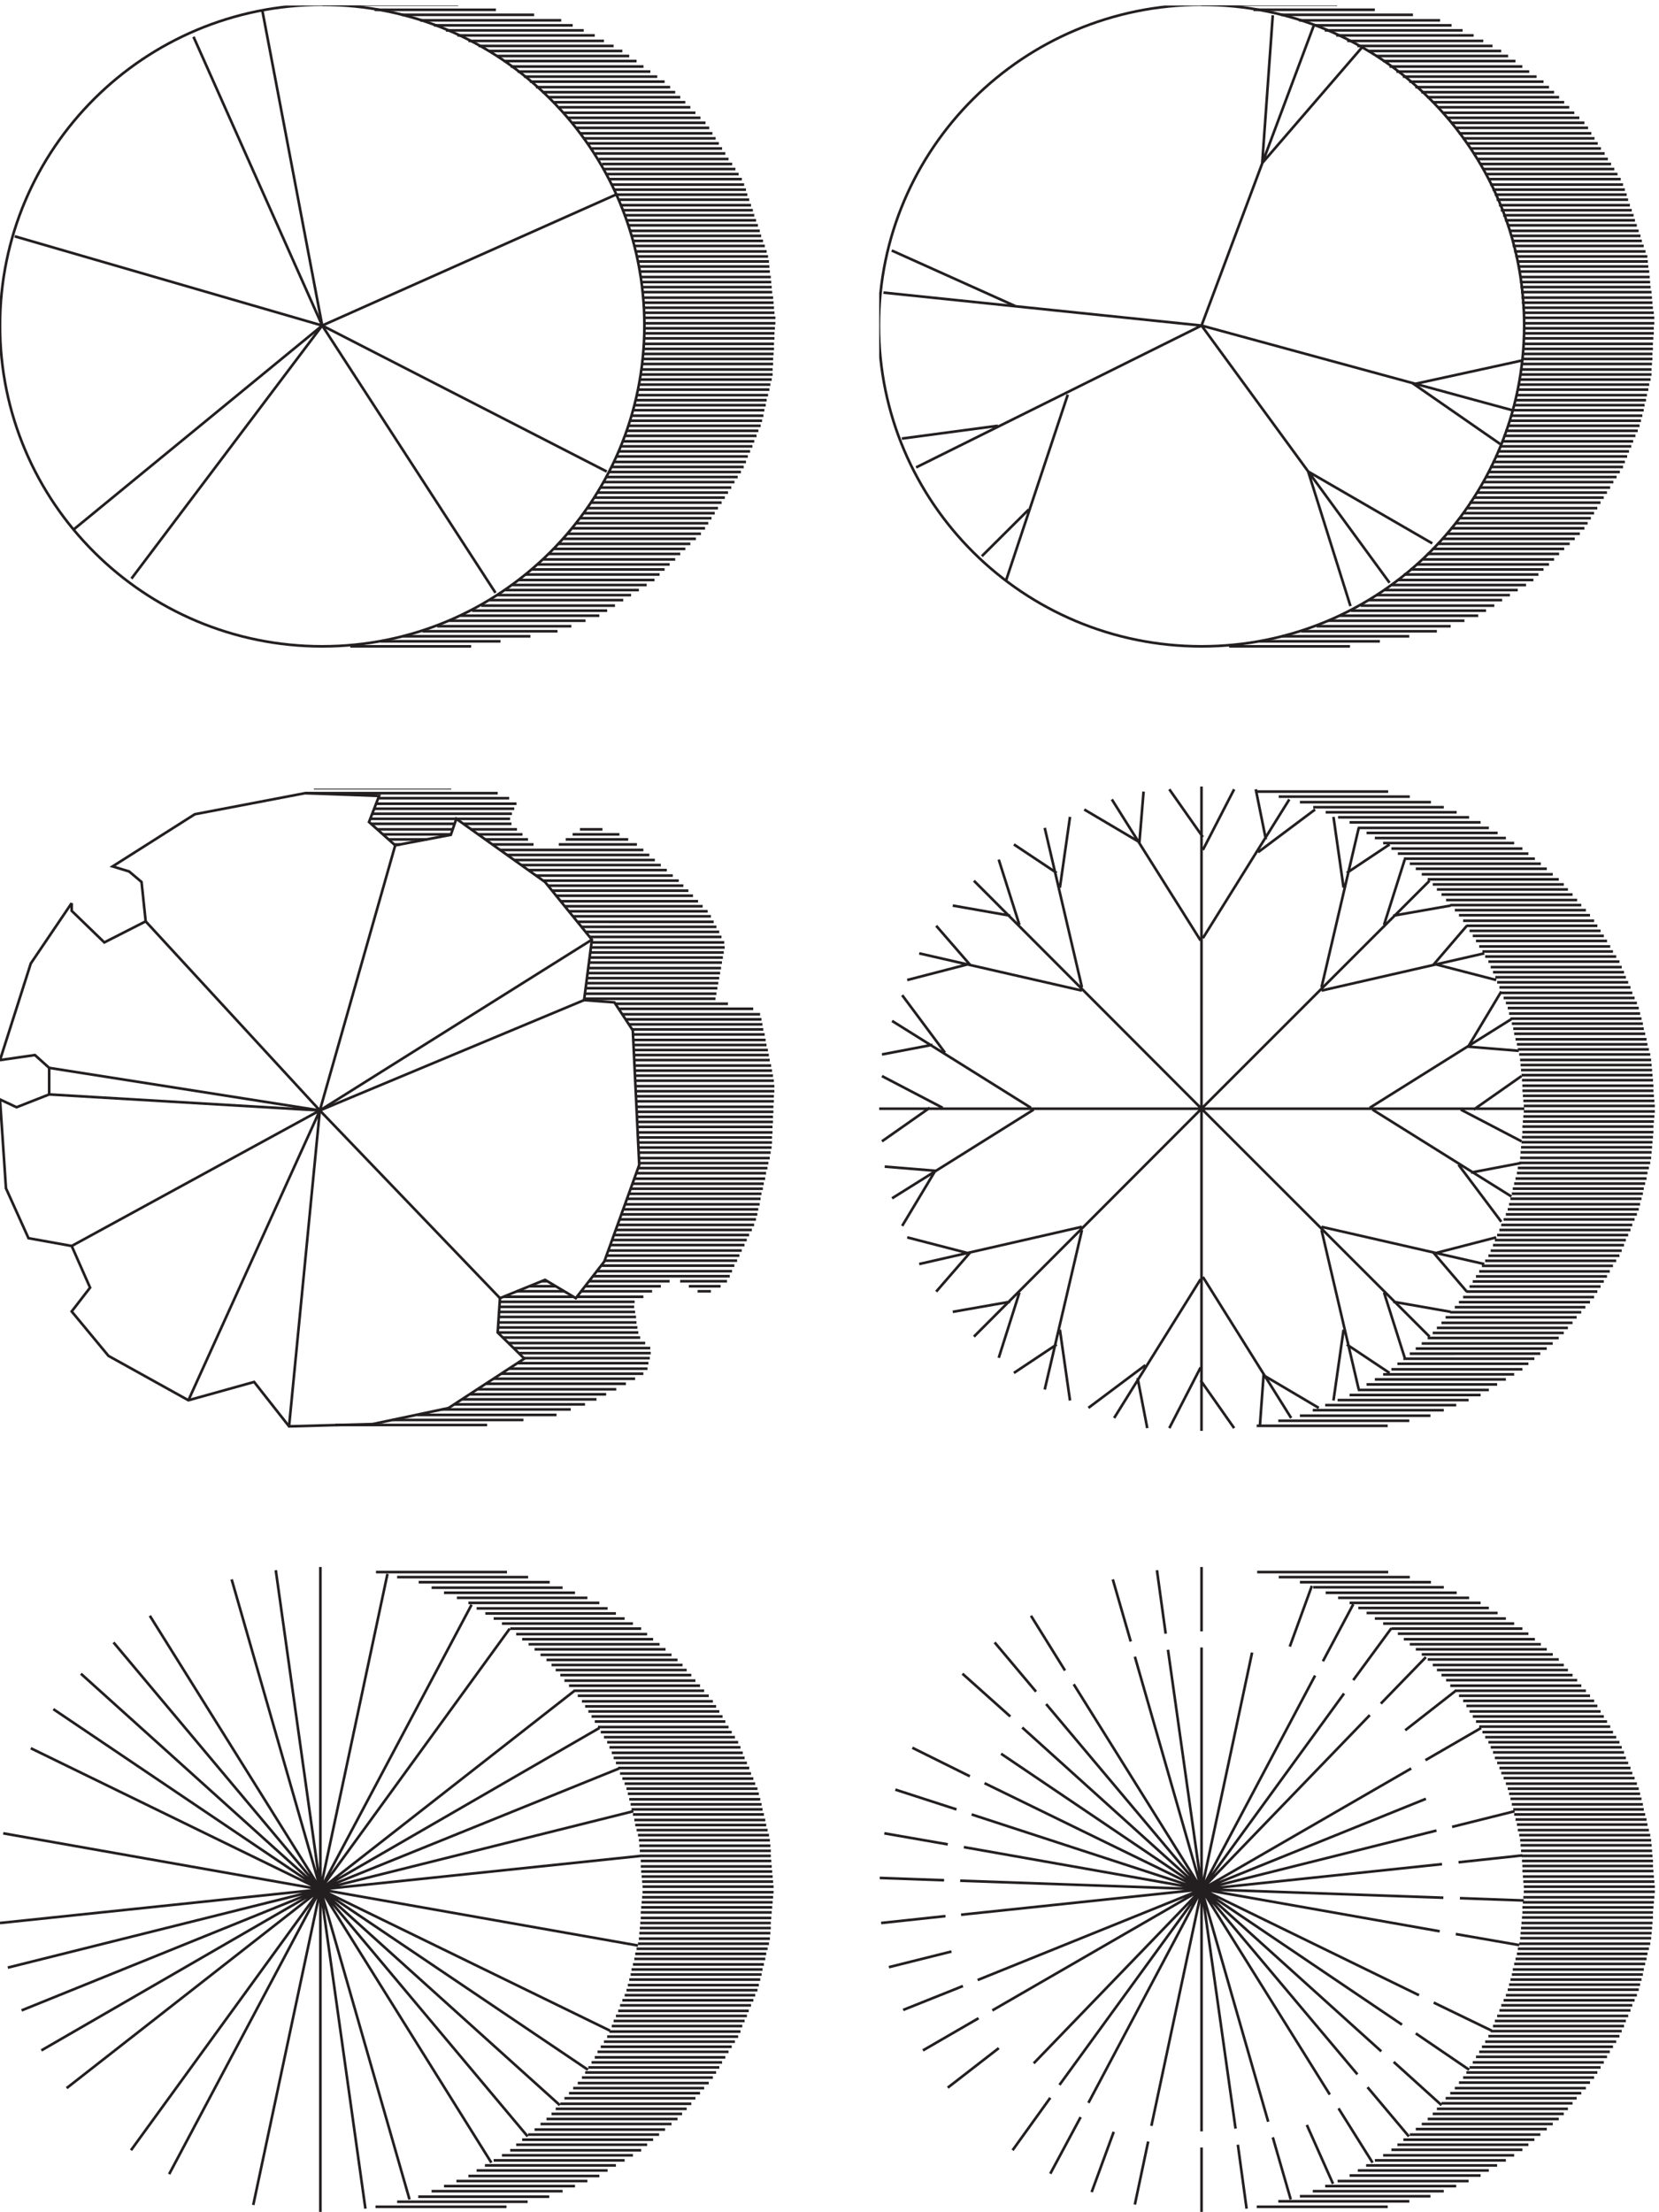 <svg xmlns="http://www.w3.org/2000/svg" xml:space="preserve" width="629.8" height="839.6"><defs><clipPath id="a" clipPathUnits="userSpaceOnUse"><path d="M0 6297h2214V4456.5H0Z" clip-rule="evenodd"/></clipPath><clipPath id="b" clipPathUnits="userSpaceOnUse"><path d="M2509.5 6297h2214V4456.5h-2214z" clip-rule="evenodd"/></clipPath><clipPath id="c" clipPathUnits="userSpaceOnUse"><path d="M0 4062h2211V2235H0Z" clip-rule="evenodd"/></clipPath><clipPath id="d" clipPathUnits="userSpaceOnUse"><path d="M2509.5 4068h2214V2229h-2214z" clip-rule="evenodd"/></clipPath><clipPath id="e" clipPathUnits="userSpaceOnUse"><path d="M0 1840.5h2208V0H0Z" clip-rule="evenodd"/></clipPath><clipPath id="f" clipPathUnits="userSpaceOnUse"><path d="M2511 1840.5h2212.5V0H2511Z" clip-rule="evenodd"/></clipPath></defs><g clip-path="url(#a)" transform="matrix(.133 0 0 -.133 0 839.6)"><path d="M1839.32 5383.63c0-505.68-411.72-915.57-919.658-915.57C411.746 4468.06 0 4877.95 0 5383.63c0 505.66 411.746 915.58 919.662 915.58 507.938 0 919.658-409.92 919.658-915.58z" style="fill:none;stroke:#231f20;stroke-width:7.5;stroke-linecap:butt;stroke-linejoin:miter;stroke-miterlimit:10;stroke-dasharray:none;stroke-opacity:1" transform="scale(1 1)"/><path d="m41.981 5638.32 877.681-254.69 812.088-416.64" style="fill:none;stroke:#231f20;stroke-width:7.5;stroke-linecap:butt;stroke-linejoin:miter;stroke-miterlimit:10;stroke-dasharray:none;stroke-opacity:1" transform="scale(1 1)"/><path d="m1760.61 5758.48-840.948-374.85-708.439-581.21" style="fill:none;stroke:#231f20;stroke-width:7.5;stroke-linecap:butt;stroke-linejoin:miter;stroke-miterlimit:10;stroke-dasharray:none;stroke-opacity:1" transform="scale(1 1)"/><path d="m375.212 4661.36 544.45 722.27-170.549 897.29" style="fill:none;stroke:#231f20;stroke-width:7.5;stroke-linecap:butt;stroke-linejoin:miter;stroke-miterlimit:10;stroke-dasharray:none;stroke-opacity:1" transform="scale(1 1)"/><path d="m552.322 6207.78 367.34-824.15 494.598-762.76m251.89 1605.19h-393.58m425.07-14.37h-392.27m418.5-15.67h-387.02m414.58-14.36h-385.71m410.63-14.37h-380.46m400.14-14.36H1419.5m397.52-14.38h-379.14m398.82-15.66h-379.15m366.04-1494.18h-381.77m359.46-14.37H1419.5m359.47-14.37H1397.2m358.16-15.67h-381.77m359.46-14.37h-385.7m363.4-14.37h-396.2m356.85-14.36h-389.65m348.98-15.67h-383.09m276.83 1744.95h-377.84m455.23-15.68H1199.1m435.57-14.37h-396.21m352.92-1729.27h-385.71m308.3-14.37h-363.4M1308 6299.21H919.662m495.908-14.37h-346.34m359.46-1802.42h-342.41m258.45-14.36H999.689m856.691 1640.45h-379.15m398.83-14.36H1495.6m401.45-14.37h-384.4m400.15-15.67h-383.09m397.51-14.37h-379.14m393.58-14.36h-376.53m390.95-14.38h-373.9m388.34-14.36h-373.9m388.33-15.68h-376.52m390.95-14.36h-379.15m393.58-14.37h-380.46m390.95-14.36h-380.45m389.64-15.68h-377.84m387.02-14.36h-376.52m385.71-14.38h-375.22m384.4-14.36h-372.59m381.77-14.37h-371.28m380.46-15.67h-369.96m380.47-14.37h-371.28m380.46-14.36h-373.9m383.08-14.37h-376.52m385.71-14.37h-379.15m385.71-15.68h-379.15m384.39-14.36h-377.83m381.76-14.36h-375.2m380.45-14.37h-375.21m380.46-15.68h-373.9m379.15-14.36h-373.9m377.84-14.37h-372.59m377.83-14.37h-371.28m376.53-14.37h-371.28m376.53-15.67h-371.28m375.22-14.36h-371.28m376.52-14.37h-372.58m377.83-14.36h-373.9m379.15-15.68h-375.22m379.16-14.37h-375.22m377.84-14.37h-373.9m375.21-14.36h-371.28m372.6-14.37h-371.28m373.9-15.67h-372.59m373.9-14.37h-371.28m372.58-14.36h-371.27m372.59-14.38h-371.27m373.89-15.66h-372.58m373.9-14.37h-372.59m373.9-14.37H1836.7m373.9-14.37h-372.58m375.21-14.37h-373.91m373.9-15.67h-371.28m369.97-14.36h-369.97m368.66-14.37h-369.96m369.96-14.37h-371.28m369.97-15.67h-371.27m371.27-14.37H1836.7m371.28-14.37h-372.59m371.27-14.36h-371.27m371.27-14.37h-372.58m371.28-15.67h-372.59m372.58-14.37h-373.9m371.28-14.37h-373.9m369.97-14.36h-372.59m369.96-14.37h-373.9m369.96-15.68h-372.59m368.66-14.36h-372.58m369.96-14.37h-373.9m369.96-14.37h-372.59m369.96-15.67H1803.9m371.28-14.37h-376.52m372.59-14.36h-377.84m371.28-14.37h-376.53m371.28-14.37h-376.53m369.97-15.67h-375.21m369.96-14.37h-375.21m368.65-14.37h-375.21m368.65-14.36h-376.52m371.27-15.68h-377.83m371.28-14.36h-377.84m369.96-14.37h-376.52m367.34-14.37h-373.9m364.72-14.36h-372.59m363.4-15.68H1716m362.1-14.36h-372.59m363.4-14.37h-372.58m363.4-14.37h-373.9m363.4-15.67h-372.59m363.41-14.37h-373.9m364.71-14.37h-375.21m366.04-14.36h-376.53m367.34-14.37h-380.46m368.65-15.67h-381.77m367.35-14.37h-379.15m363.4-14.37h-376.53m362.1-14.36h-376.52m362.09-14.37h-376.53m362.09-15.67H1550.7m360.78-14.37h-377.84m363.41-14.37h-381.77m367.34-14.37h-384.39m369.96-15.67h-387.02m364.71-14.37H1462.8" style="fill:none;stroke:#231f20;stroke-width:7.5;stroke-linecap:butt;stroke-linejoin:miter;stroke-miterlimit:10;stroke-dasharray:none;stroke-opacity:1" transform="scale(1 1)"/></g><g clip-path="url(#b)" transform="matrix(.133 0 0 -.133 0 839.6)"><path d="M4350.57 5383.63c0-505.68-412.32-915.57-920.97-915.57-508.64 0-920.98 409.89-920.98 915.57 0 505.66 412.34 915.58 920.98 915.58 508.65 0 920.97-409.92 920.97-915.58z" style="fill:none;stroke:#231f20;stroke-width:7.5;stroke-linecap:butt;stroke-linejoin:miter;stroke-miterlimit:10;stroke-dasharray:none;stroke-opacity:1" transform="scale(1 1)"/><path d="m3854.66 4583-120.7 383.99 354.22-205.06m-455.24 1507.24-30.17-421.87 287.31 333.05m316.18 31.34H3814m419.8-15.67h-388.33m414.58-14.36h-385.71m410.63-14.37h-380.46m400.14-14.36h-376.53m397.52-14.38h-377.83m397.51-15.66h-379.15m398.83-14.38h-379.15m400.14-14.36h-381.77m401.46-14.37h-383.09m383.08-1392.3h-380.46m366.03-14.37h-384.39m369.96-15.67h-387.02m366.03-14.37h-383.08m359.47-14.36h-380.46m358.15-14.37h-381.78m359.47-14.37h-381.77m359.47-15.67h-381.77m358.16-14.37h-385.71m363.4-14.37h-396.2m209.91 1714.92h-376.52m453.92-15.68h-402.76m435.57-14.37H3748.4m426.38-14.37H3781.2m398.82-1684.86h-389.65m350.29-15.67h-383.08m343.73-14.37h-387.02M4316.46 5142l-886.86 241.63m0 0-907.86 94.04m23.61 120.16 354.23-159.34m-284.69-459.75 814.71 404.89m-855.38-322.6 274.19 36.57m199.41 88.81-175.79-528.97m-69.53 67.92 133.81 133.22m493.29 525.05 320.11 855.5m66.91 60.08h-388.34m495.92-14.37h-346.35m444.75-1788.05h-363.41m279.44-14.37H3594.9m258.45-14.36h-345.04m-78.71 915.57 536.57-734.03m455.25 1414.51h-381.78m396.21-14.37H4056.7m393.58-14.36h-376.53m390.96-14.38h-373.9m388.33-14.36h-373.9m388.34-15.68h-376.53M4508 5976.6h-377.84m392.27-14.37h-380.46m390.96-14.36h-379.14m388.32-15.68h-377.84m387.02-14.36h-376.52m385.72-14.38h-373.91m383.08-14.36h-372.59m383.08-14.37h-372.58m381.78-15.67h-369.97m379.15-14.37h-371.28m380.46-14.36h-373.9m383.08-14.37h-376.52m385.71-14.37h-379.15m385.71-15.68h-379.15m384.39-14.36h-377.83m383.08-14.36h-376.52m380.46-14.37h-375.21m380.45-15.68h-373.9m379.15-14.36h-373.9m379.14-14.37h-372.58m376.52-14.37h-371.28m376.54-14.37h-369.97m375.22-15.67h-369.97m375.21-14.36h-371.28m375.22-14.37h-371.28m376.52-14.36h-373.9m379.15-15.68h-375.21m380.46-14.37h-376.52m377.84-14.37h-373.9m375.2-14.36h-371.28m373.91-14.37h-371.28m372.59-15.67h-371.28m372.59-14.37h-371.28m372.59-14.36h-371.28m373.91-14.38h-372.59m373.9-15.66H4342.7m373.9-14.37h-372.59m373.9-14.37h-372.59m375.21-14.37h-372.58m373.9-14.37h-372.59m372.58-15.67h-371.27m369.96-14.36h-369.96m369.96-14.37h-371.27m369.96-14.37h-371.27m369.96-15.67h-369.96m369.96-14.37h-371.27m369.95-14.37h-371.27m371.28-14.36h-372.59m371.28-14.37H4342.7m371.28-15.67h-372.59m372.58-14.37h-373.9m371.28-14.37h-372.59m-56.41-184.16-246.64 171.1 310.92 67.92m360.79-69.22h-372.59m369.96-14.37h-373.9m369.96-15.68h-372.58m369.97-14.36h-373.9m369.95-14.37h-372.58m369.96-14.37h-373.9m369.97-15.67h-373.9m369.97-14.37h-375.22m371.28-14.36h-376.53m371.28-14.37h-377.84m371.28-14.37h-376.52m369.96-15.67h-375.21m369.96-14.37h-375.21m368.66-14.37h-375.22m369.96-14.36h-376.52m369.96-15.68h-377.83m372.59-14.36h-379.15m369.97-14.37h-376.53m367.34-14.37h-373.9m364.71-14.36h-371.27m362.09-15.68h-371.28m362.1-14.36h-371.27m362.08-14.37h-372.58m363.4-14.37h-373.9m364.72-15.67h-373.9m364.71-14.37h-375.21m366.03-14.37h-375.21m366.03-14.36h-377.83m368.64-14.37h-381.77m368.66-15.67h-380.46m366.03-14.37h-379.15m364.71-14.37h-377.84m362.1-14.36h-376.52m362.09-14.37h-376.53m362.09-15.67h-376.52m362.09-14.37h-379.15" style="fill:none;stroke:#231f20;stroke-width:7.5;stroke-linecap:butt;stroke-linejoin:miter;stroke-miterlimit:10;stroke-dasharray:none;stroke-opacity:1" transform="scale(1 1)"/></g><g clip-path="url(#c)" transform="matrix(.133 0 0 -.133 0 839.6)"><path d="M204.627 3735.44v-22.21l93.132-90.17 118.052 60.11-11.805 112.38-35.417 30.05-47.222 14.38 234.797 148.97 314.807 60.1 211.189-7.84-28.86-74.48 74.76-66.64 158.73 30.05 15.73 45.74 253.16-180.33 133.8-164.64-22.3-172.49 86.57-6.54 52.47-79.71 18.36-384.17-99.69-275.71-81.33-104.55-87.88 52.27-128.54-52.27-6.56-98.01 76.07-74.48-216.43-141.12-216.42-45.73-238.738-6.54-99.688 126.75-187.575-52.27-228.236 126.76-104.936 126.74 52.466 67.96-52.466 118.91-123.3 22.21-64.274 142.43L0 3174.86l47.222-22.22 93.131 36.59v75.79l-40.665 36.59L0 3287.24l87.883 275.72 116.744 172.48" style="fill:none;stroke:#231f20;stroke-width:7.5;stroke-linecap:butt;stroke-linejoin:miter;stroke-miterlimit:10;stroke-dasharray:none;stroke-opacity:1" transform="scale(1 1)"/><path d="m1689.48 3630.9-776.531-487.4-772.596 121.52" style="fill:none;stroke:#231f20;stroke-width:7.5;stroke-linecap:butt;stroke-linejoin:miter;stroke-miterlimit:10;stroke-dasharray:none;stroke-opacity:1" transform="scale(1 1)"/><path d="m140.353 3189.24 772.596-45.74 754.231 314.92" style="fill:none;stroke:#231f20;stroke-width:7.5;stroke-linecap:butt;stroke-linejoin:miter;stroke-miterlimit:10;stroke-dasharray:none;stroke-opacity:1" transform="scale(1 1)"/><path d="m825.062 2241.86 87.887 901.64 215.121 756.59M204.627 2756.71l708.322 386.79-375.15-827.15" style="fill:none;stroke:#231f20;stroke-width:7.5;stroke-linecap:butt;stroke-linejoin:miter;stroke-miterlimit:10;stroke-dasharray:none;stroke-opacity:1" transform="scale(1 1)"/><path d="m415.811 3683.17 497.138-539.67 514.191-535.76m80.01 1309.34h-121.99m137.73-14.38h-116.74m430.24-15.68h-409.25m426.3-14.37h-406.63m422.36-14.38h-401.38m418.45-14.38h-398.76m123.29-1216.54h-136.42m161.34-15.69h-198.07m373.84-14.37h-385.64m384.33-14.37h-384.33m386.95-14.38h-388.26m390.89-14.37h-392.2m393.51-15.68H1423.2m396.14-14.38h-397.45m400.07-14.37h-400.07m405.32-14.37h-390.89m405.31-15.69h-389.57m404-14.37h-389.58m390.9-14.37h-375.15m372.52-14.38h-358.1m354.17-14.37h-375.15m372.52-15.68h-394.82m383.01-14.38h-405.31m381.71-14.37h-404.01m377.77-14.37h-400.07m372.52-15.69h-394.82m365.97-14.37h-388.26m360.71-14.37h-383.01m350.22-14.38h-372.53m331.86-14.37h-367.27m326.62-15.68h-397.45m284.64 1671.29H1344.5m146.91-14.38h-125.93m-77.39 131.99H895.896m406.624-87.55h-246.6m241.36-14.37h-238.73m233.48-15.69H1075.6m211.18-14.38h-194.13m127.23-14.36h-111.49m34.11-14.38h-17.06m295.13 146.35H870.971m582.399-14.37h-373.84m394.83-15.68h-401.39m394.83-14.37h-400.07m393.51-14.38h-398.76m393.51-14.37h-152.16m156.1-14.37h-136.41m170.51-1701.35H1120.2m270.21-14.38H957.546m762.094 1700.04h-64.27m112.81-14.38h-133.79m158.71-14.36h-178.39m203.31-14.38h-222.99m308.25-73.17h-394.82m411.88-15.69h-390.89m407.94-14.37h-388.26m401.37-14.37h-386.95m401.38-14.38h-389.57m402.69-14.37h-389.58m404.01-15.68h-392.2m405.32-14.37h-393.52m407.94-14.38h-396.13m405.32-14.37h-393.52m401.39-15.69H1647.5m397.45-14.37h-384.33m392.2-14.37h-380.4m386.96-14.37h-375.15m383.02-15.69h-377.77m379.08-14.37h-381.7m379.07-14.38h-380.39m377.77-14.37h-380.39m377.77-14.38h-379.08m376.45-15.67h-379.08m376.47-14.38h-379.09m376.46-14.37h-377.77m375.14-14.38h-377.77m375.15-14.37h-376.46m373.84-15.68H1668.5m373.82-14.37h-375.14m410.56-14.37h-321.37m393.52-14.38h-384.33m404-15.69h-393.51m397.45-14.37h-388.27m390.89-14.37h-380.39m383.01-14.37H1804.9m377.77-14.37h-376.45m379.07-15.69h-377.77m380.4-14.38h-380.4m384.34-14.37h-383.02m385.65-14.37h-385.65m388.27-14.37h-386.96m390.89-15.68h-389.58m392.2-14.38h-392.2m394.82-14.37h-393.51m396.14-14.37h-396.14m397.46-15.69h-396.14m396.14-14.37h-396.14m394.82-14.37H1815.4m393.51-14.38H1815.4m392.2-15.68h-390.89m390.89-14.37h-390.89m389.58-14.38h-388.27m388.27-14.37h-388.27m386.95-14.37h-385.64m385.65-15.69h-384.33m383.02-14.37h-383.02m383.02-14.37h-381.71m380.39-14.38h-380.39m377.77-14.37h-376.46m373.84-15.68h-373.84m369.9-14.38h-368.59m365.97-14.37h-369.9m365.96-14.37H1815.4m368.59-15.68h-373.84m369.9-14.38H1804.9m372.53-14.37h-377.77m373.83-14.38h-379.08m376.46-14.37h-381.71m379.09-15.68h-384.33m380.4-14.37h-385.64m383.01-14.38h-388.26m384.32-14.37h-389.57m384.33-15.68h-389.58m383.02-14.37h-388.27m380.4-14.38h-385.65m379.09-14.37h-384.33m377.78-14.38h-383.02m375.15-15.68h-380.4m373.84-14.37h-379.09m372.53-14.37H1726.2m369.9-14.38h-380.39m373.83-15.68H1703.9m379.08-14.37H1692.1m383.02-14.38h-133.79m-30.17 0h-229.55m-120.69 0h-14.42m510.26-14.37h-90.51m-80.01 0H1669.8m-83.94 0h-74.77m518.12-14.37h-38.04m-129.86 0H1658m178.39-15.69h-190.2" style="fill:none;stroke:#231f20;stroke-width:7.5;stroke-linecap:butt;stroke-linejoin:miter;stroke-miterlimit:10;stroke-dasharray:none;stroke-opacity:1" transform="scale(1 1)"/></g><g clip-path="url(#d)" transform="matrix(.133 0 0 -.133 0 839.6)"><path d="m3094.82 4002.41 157.49-93.13 11.82 144.29m-674.58-537.79 177.18 45.91-94.5 108.87m-97.11-856.54 94.49 157.4-144.36 11.81m64.3-202 177.18-45.91-94.5-108.87m1091.91-331.86-157.48 93.12-10.5-144.28m674.56 537.8-177.17-45.91 93.18-108.87m98.43 856.53-94.49-157.41 144.36-11.8m-64.31 202.01-177.17 45.91 93.18 108.87m-45.93-1101.83-164.05 28.86m337.29 806.69-404.22-253.16m404.21-253.16-396.34 247.92m223.11 582.39-164.05-28.86m297.91 236.11h-374.03m397.66-14.43h-374.03m397.65-14.43h-374.03m397.65-15.74H3971.5m391.09-14.43h-372.72m391.1-14.43h-374.03m372.71-1427.12h-374.03m356.97-14.43h-374.03m356.97-15.74H3971.5m350.41-14.43h-374.03m350.41-14.43h-374.03m349.09-14.43h-372.72m-471.15 787.02 650.95-650.6m156.18 207.24-464.59 106.25m-342.54 337.11h921.3m-921.3 0 650.95 650.6m156.18-207.25-464.59-106.25M4024 4039.14h-374.03m434.4-15.74h-374.03m410.78-14.43H3748.4m409.46-14.43h-374.03m409.46-14.42h-374.03m406.84-14.43h-374.03m397.66-15.74H3875.7m374.03-1604.21H3875.7m350.4-14.43h-374.03m339.91-14.43h-374.03m338.6-14.42h-374.03m338.59-14.43h-374.03m335.98-15.74h-372.72m312.34-14.43h-374.03m301.85 365.96 59.06-186.26m-59.06 1235.62 59.06 186.26m-580.08-710.94V4068m-255.91-36.73 253.29-402.69m-89.24 431.55 95.8-136.42m0-36.73 89.24 173.15m61.69 0 28.87-142.97m66.93 114.11-246.73-396.13m157.49 245.29 162.73 121.99m-324.16-853.92-649.63 650.6m-156.17-207.25 464.59-106.25m-368.79 242.67 164.05-28.86m26.25-26.23-59.06 186.26m43.31 43.29 122.05-81.32m-34.12 128.54 106.3-455.16m-62.99 284.64 28.87 202m375.34-832.93H2509.5m36.75-255.78 404.21 253.16m-433.08-90.51 136.48 95.76m36.75-.01-173.23 90.51m0 61.66 144.36 27.54m-115.49 68.2 396.34-247.91m-245.42 157.41-122.05 163.96m854.36-323.99-649.63-650.6m-156.17 207.24 464.59 106.25m-368.79-242.66 164.05 28.86m26.25 26.23-59.06-186.26m43.31-43.29 122.05 81.33m-34.12-128.55 106.3 455.16m-62.99-284.64 28.87-202m375.34 832.93V2229m255.92 36.73-251.98 402.69m89.24-431.55-95.8 136.42m0 36.73-89.24-173.15m-62.99 0-27.57 142.97m-66.93-114.11 246.73 396.13m-157.48-245.29-162.74-121.98m771.68 52.46-106.3 455.16m62.99-284.64-28.87-202m72.18 1634.38-106.3-455.16m62.99 284.64-28.87 202m160.11-1587.16-122.05 81.33m122.05 1427.13-122.05-81.32m118.11 232.16h-374.03M3961 2243.43h-374.03m755.94 998.2-136.49-95.75m-36.75 0 173.24-90.51m-.01-61.65-144.36-27.54m-35.43 22.29 122.05-162.65m112.87 1021.81H4024m391.09-14.42h-374.03m391.09-15.74h-374.03m391.09-14.43h-374.03m388.47-14.43h-374.03m385.84-14.43h-374.03m387.15-14.43h-374.03m387.16-15.74h-374.03m385.84-14.43h-374.03m387.15-14.43h-374.03m385.84-14.43h-374.03m385.84-15.74h-374.03m383.22-14.42h-374.03m383.22-14.43h-374.03m383.21-14.43h-374.03m383.22-14.43h-374.03m383.22-15.74h-374.03m381.9-14.43h-372.72m381.91-14.43h-374.03m383.22-14.43h-374.03m380.59-15.74h-374.03m380.59-14.43h-374.03m379.28-14.42H4268.1m379.28-14.43h-374.03m380.59-14.43h-374.03m379.28-15.74h-374.03m380.59-14.43h-374.03m380.6-14.43h-374.03m379.28-14.43h-374.03m377.96-15.74h-374.03m377.97-14.43h-374.03m377.97-14.43h-374.03m376.65-14.42h-372.72m376.66-14.43h-374.03m377.97-15.74h-374.03m376.65-14.43h-372.72m376.66-14.43h-374.03m377.97-14.43h-374.03m376.65-15.74h-374.03m375.34-14.43h-374.03m375.34-14.43h-374.03m375.35-14.43h-374.03m375.34-14.42h-374.03m375.34-15.74h-374.03m374.03-14.43h-374.03m375.34-14.43h-374.03m375.35-14.43h-374.03m375.34-14.43h-374.03m374.03-15.74h-374.03m372.72-14.43h-374.03m372.71-14.43h-374.03m372.72-14.43h-374.03m374.03-15.74h-374.03m372.72-14.42h-374.03m372.72-14.43h-374.03m372.71-14.43h-374.03m372.72-14.43h-374.03m372.72-15.74h-374.03m371.41-14.43h-374.03m370.09-14.43h-374.03m370.09-14.43h-372.72m370.1-15.74h-374.03m370.09-14.43h-374.03m370.09-14.42h-374.03m371.41-14.43h-374.03m370.09-14.43h-374.03m370.09-15.74h-374.03m370.1-14.43h-374.03m368.78-14.43h-374.03m367.46-14.43h-374.03m367.47-15.74h-374.03m368.78-14.43h-374.03m367.47-14.43h-374.03m367.47-14.42h-374.03m368.78-14.43h-374.03m367.47-15.75h-374.03m367.47-14.42h-374.03m364.84-14.43h-374.03m364.84-14.43h-374.03m364.85-15.74h-372.72m364.84-14.43h-374.03m364.84-14.43h-374.03m364.85-14.42h-374.03m364.84-14.43h-374.03m364.84-15.75h-374.03m362.22-14.43h-374.03m360.91-14.42h-372.72m360.91-14.43h-374.03m360.9-14.43h-374.03m362.22-15.74h-374.03m360.91-14.43h-374.03m362.22-14.43h-374.03m359.59-14.43h-374.03m356.97-15.74h-374.03m356.97-14.43h-374.03m355.66-14.43H4024" style="fill:none;stroke:#231f20;stroke-width:7.5;stroke-linecap:butt;stroke-linejoin:miter;stroke-miterlimit:10;stroke-dasharray:none;stroke-opacity:1"/></g><g clip-path="url(#e)" transform="matrix(.133 0 0 -.133 0 839.6)"><path d="M1806.54 1679.03h-373.9m397.52-14.44h-373.9m390.95-15.75h-373.9m390.96-14.44h-373.9m392.26-14.44h-373.9m390.97-14.45h-373.91m390.95-15.75h-373.9m390.96-14.44h-373.9m388.33-14.44h-373.9m385.71-14.44h-373.9m387.02-14.44h-373.9m385.71-15.75h-373.9m387.02-14.44h-373.9m373.9-1163.115h-373.9m360.78-14.441h-373.9m362.09-15.754h-373.9m360.78-14.441h-373.9m360.78-14.442h-372.59m359.47-14.437h-373.9m356.84-14.442h-373.9m355.54-15.754h-372.59m355.53-14.437h-373.9m356.85-14.442h-373.9m356.84-14.441h-373.9m356.85-15.754h-373.9m350.28-14.441h-373.9m208.6 1605.521h-373.9m409.32-14.45h-372.59m406.7-14.44h-373.9m397.51-15.75h-373.9m397.52-14.44h-372.59m397.52-14.44h-373.9m373.9-1546.439h-373.9M1758 132.59h-373.9m350.28-14.442h-373.9m350.29-15.753h-373.9m339.79-14.438h-373.9m338.48-14.441h-373.9m372.59 1413.854L190.23 353.141M1710.77 1381.03 118.074 460.781M1767.19 1265.51 61.66 574.992m1746.19 568.428L22.305 697.078M1830.16 1016.08 0 824.418m1820.97-64.324L9.184 1080.41M1740.95 517.23 87.898 1323.27M1677.98 405.641 152.184 1434.85m953.786 385.96L722.883 19.691M1346.05 1732.85 482.797 107.641m919.673 32.828L427.691 1701.35M1168.94 35.45 661.219 1805.06M1043 9.191 787.168 1831.31M914.426 0v1840.5m532.644-14.44h-373.9m434.26-14.44h-373.91m435.57-14.44h-373.91m410.63-15.75h-373.9m373.9-1722.356h-373.9m335.86-15.754h-373.9m312.24-14.437h-372.59m312.25-14.442h-373.91m383.09 1650.149L373.902 175.91M1597.94 304.559 230.902 1535.94M1506.11 215.301 324.051 1625.21m1685.839-137.84H1637.3m385.72-14.44h-373.91m385.71-15.76h-373.9m383.08-14.44h-373.9m383.1-14.44h-373.91m383.09-14.44h-373.91m381.77-14.44h-372.59m381.78-15.75h-372.59m381.77-14.44h-373.9m383.08-14.44h-373.9m383.09-14.44h-373.9m380.46-14.44h-373.9m380.47-15.76H1746.2m379.14-14.44h-373.9m380.46-14.44H1758m380.46-14.44h-373.9m379.15-15.75h-373.9m380.46-14.44h-373.9m379.15-14.44h-372.59m379.16-14.44h-373.91m377.84-14.44h-373.91m377.84-15.76h-373.9m377.84-14.44h-373.9m376.53-14.44h-373.91m377.84-14.44h-373.9m377.83-15.75h-373.9m376.54-14.44h-373.91m377.84-14.44h-373.91m377.84-14.44h-373.9m376.52-14.44h-373.9m375.21-15.76h-373.9m375.22-14.44h-373.91m373.91-14.44h-372.59m373.9-14.44h-372.59m373.9-15.753h-373.9m375.21-14.438h-373.9m375.22-14.441h-373.91m375.21-14.442h-373.9M2208 928.129h-373.9m373.9-15.758h-373.9m372.58-14.437h-373.9m372.6-14.442h-373.91m372.59-14.441h-373.9m372.59-14.438h-373.9m372.59-15.754h-372.59m371.28-14.441h-372.59m372.59-14.441h-373.91m372.59-14.442h-373.9m372.59-15.75h-373.9m371.28-14.441h-373.9m369.97-14.442h-373.91m369.98-14.437h-373.91m371.27-14.442h-373.9m369.97-15.753h-373.9m369.97-14.442h-373.91m371.28-14.441h-373.9m369.96-14.438h-373.9m369.97-15.754h-373.91m369.98-14.441h-373.91m367.34-14.441h-372.59m367.34-14.442h-373.9m367.34-14.437h-373.9m367.34-15.754h-372.59m367.34-14.442H1758m367.34-14.437h-373.9m367.35-14.442H1746.2m367.34-15.754h-373.9m367.34-14.441h-373.9m364.71-14.441h-373.9m364.72-14.438h-373.9m364.72-14.441h-373.9m364.71-15.754h-372.59m363.41-14.442h-372.59m364.73-14.437h-373.91M2044 397.77h-373.9m364.72-14.442h-373.9m362.1-15.754h-373.91m360.78-14.441h-373.9" style="fill:none;stroke:#231f20;stroke-width:7.5;stroke-linecap:butt;stroke-linejoin:miter;stroke-miterlimit:10;stroke-dasharray:none;stroke-opacity:1"/></g><g clip-path="url(#f)" transform="matrix(.133 0 0 -.133 0 839.6)"><path d="m4010.93 1374.47 144.35 112.9m-86.61-198.23 158.79 91.89m-186.34-871.675 152.22-103.71m169.29 1244.505h-372.69M4381 1634.4h-374m391.06-14.44h-374m391.06-14.45h-374m391.06-14.44h-374m374-1340.332h-374m356.94-14.441h-374m355.63-15.75h-372.69m355.62-14.442h-374m356.94-14.441h-374m-559.03 728.582 670.58 168.034m-1356.9-240.233 1372.64 144.406m-1375.26-47.262 1379.2-48.57m-1368.7 144.399 1358.21-240.235m-131.23-372.824 136.48-123.398m-30.19 1492.617h-374m410.75-14.44h-372.69m409.43-15.75h-374m409.43-14.45h-374m406.81-14.44h-374m397.62-14.44h-372.69m397.62-14.44h-374m397.62-15.75h-374m397.62-14.44h-374m397.62-14.44h-374m374-1487.367h-374m350.38-15.754h-374m350.38-14.438h-374m349.07-14.441h-374m350.38-14.442h-374m350.38-14.437h-374m339.88-15.754h-374m338.57-14.441h-374m338.57-14.442h-374m335.94-14.441h-372.69m-471.11-23.629 38.06 179.848m9.18 44.636 287.4 1350.842M3115.96 56.45l62.99 171.972m502.6 1384.968 62.99 173.29M2997.86 108.961l86.6 161.469m22.31 40.699 646.96 1219.561m22.31 40.7 86.61 162.78m-972.4-1558.26 107.61 149.656m26.24 36.754 812.3 1117.17m26.25 38.07 108.92 148.34M2950.61 424.023l959.28 993.767M2705.22 354.445l145.66 112.899m-216.52-6.563 158.78 91.895m-215.21 23.629 170.59 68.265m-211.27 53.821 178.46 44.636m-200.77 81.391 183.72 19.691M2511 953.07l183.72-6.566m-170.6 133.906 181.1-31.51m-149.6 156.22 174.53-56.45m43.31-14.44 656.13-213.98m-825.42 404.33 164.04-81.39m-21 292.75 136.48-122.09m34.11-31.51 1024.9-924.188M2839.07 1625.21l118.11-140.47m28.86-35.44 888.42-1056.78m-931.72 1308.83 97.11-156.22m24.93-39.39 730.94-1170.99m24.93-39.379 97.11-154.906m-187.65 107.648 74.8-168.035M3176.32 1805.06l51.18-177.22m11.81-43.33 380.57-1327.209m13.12-44.633 51.18-177.223M3302.3 1831.31l24.94-181.16m6.56-45.95 192.9-1366.591m6.56-45.945L3558.2 9.188M3429.59 1840.5v-183.79m0-45.94V229.738m0-45.953V0m532.79 1826.06h-374M3961.07 14.441h-374m354.31 1436.169 128.6 132.59M2832.51 574.992l1195.48 690.518M2790.52 661.641l1279.46 517.229M2810.2 1223.5l1240.1-605.187M2857.44 1307.52l1144.31-773.219m-98.42-178.539 118.1-140.469m2.63 1596.327h-374M4022.74 30.195h-374m496.05 1068.595 178.47 44.63m-160.1-145.721 182.41 19.691m-178.48-122.081 182.41-6.567m-194.22-95.832 181.1-31.504m-244.09-164.097 165.35-80.079m191.59 1059.4h-374m388.44-15.75h-374m385.81-14.44h-374M4488.6 1532h-374m387.13-14.44h-374m385.81-15.75h-374m387.12-14.44h-374m385.81-14.44h-374m385.81-14.45h-374m383.19-14.44h-374m383.18-15.75h-374m383.19-14.44h-374m383.18-14.44h-374m383.19-14.44h-374m381.88-15.75H4231.4m381.87-14.44h-374m383.19-14.44h-374m380.56-14.44h-374m380.56-14.45h-374m379.25-15.75h-374m380.56-14.44h-374m380.56-14.44h-374m379.25-14.44h-374m380.56-14.44h-374m380.56-15.75h-374m379.25-14.44h-374m377.94-14.44h-374m377.93-14.44h-374m377.94-15.76h-374m376.63-14.44h-372.69m376.62-14.44h-374m377.94-14.44h-374m376.63-14.44h-372.69m376.62-15.75h-374m377.94-14.44h-374m376.62-14.44h-374m375.31-14.44h-374m375.32-15.76h-374m375.31-14.44h-374m375.31-14.44h-374m374-14.441h-372.69m374-14.437h-374m375.32-15.754h-374m375.31-14.442h-374m375.31-14.437h-374m374-14.441h-374m372.69-15.754h-374m372.69-14.442h-374m372.68-14.441h-374m372.69-14.438h-372.69m372.69-14.441h-374m372.69-15.754h-374m372.69-14.441h-374m372.68-14.442h-374M4713 781.098h-374m371.38-15.754h-374m370.06-14.442h-374m370.07-14.437h-372.69m370.06-14.442h-374m370.06-14.441h-374m370.07-15.754h-374m371.37-14.441h-374m370.06-14.438h-374m370.07-14.441h-374m370.06-14.442h-374m368.75-15.753h-374m367.44-14.442h-374m367.44-14.437h-374m368.75-14.442h-374m367.44-15.754h-374m367.44-14.437h-374m368.75-14.442h-374m367.44-14.441h-374m367.44-14.441h-374m364.81-15.754h-374m364.81-14.438h-374m364.82-14.441h-372.69m364.81-14.442h-374m364.82-15.754h-374m364.81-14.437h-374m364.82-14.441h-374m364.81-14.442h-374m362.19-14.441h-374m362.19-15.754h-374m360.88-14.438h-374m360.87-14.441h-374m362.19-14.441h-374m360.88-15.754h-374m362.19-14.442h-374m359.56-14.437h-374" style="fill:none;stroke:#231f20;stroke-width:7.5;stroke-linecap:butt;stroke-linejoin:miter;stroke-miterlimit:10;stroke-dasharray:none;stroke-opacity:1"/></g></svg>
